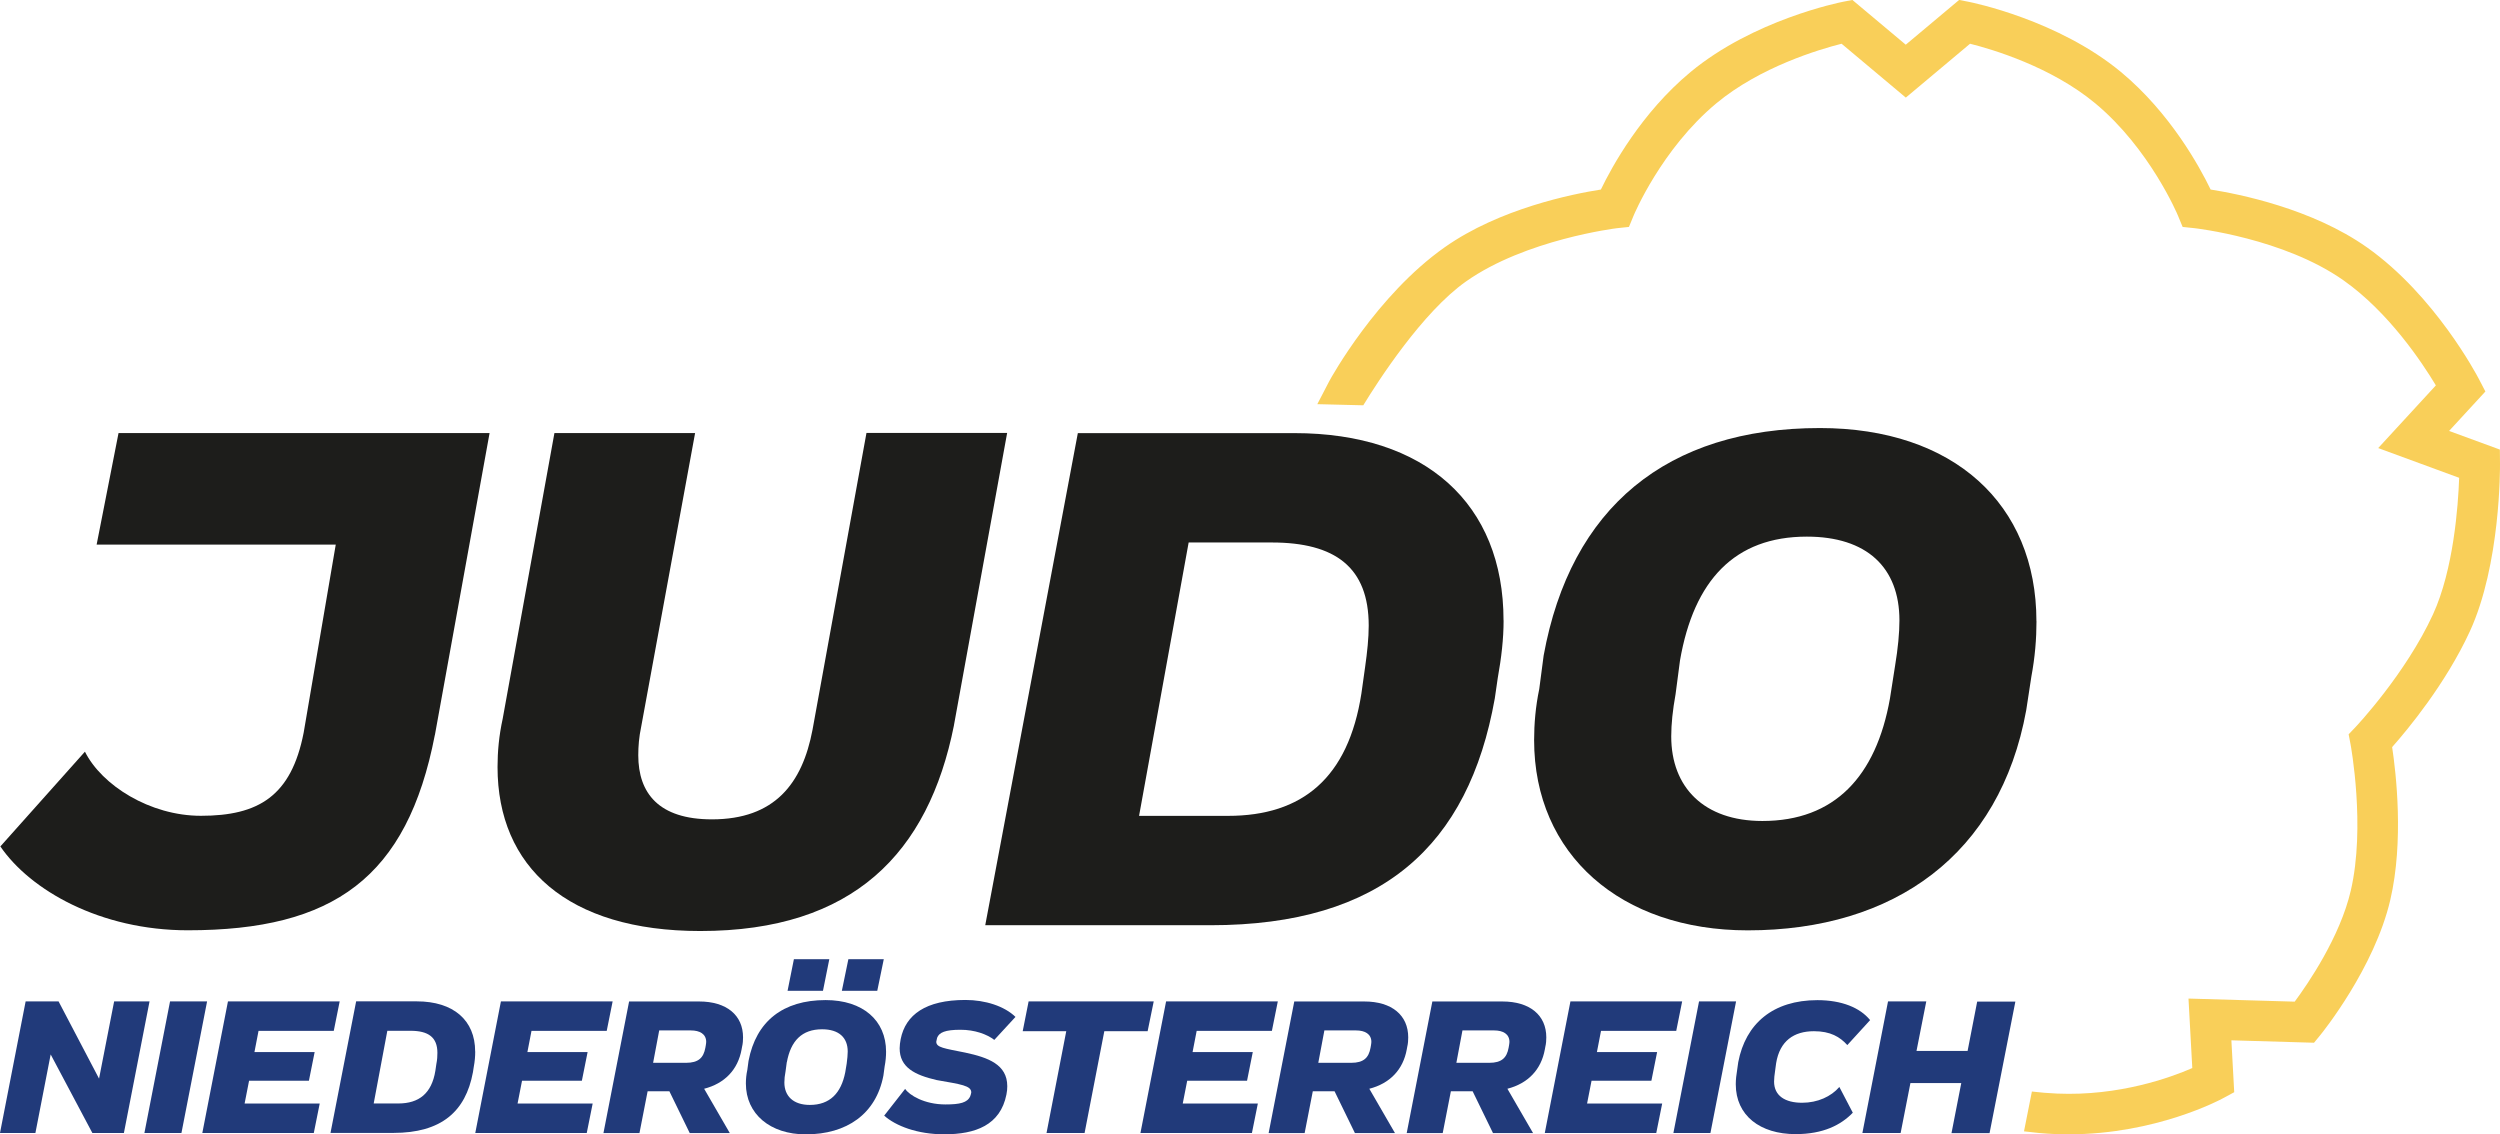 <?xml version="1.0" encoding="UTF-8"?>
<svg id="Ebene_1" data-name="Ebene 1" xmlns="http://www.w3.org/2000/svg" viewBox="0 0 414.44 188.05">
  <defs>
    <style>
      .cls-1 {
        fill: #213a7a;
      }

      .cls-2 {
        fill: #f9cf59;
      }

      .cls-3 {
        fill: #1d1d1b;
      }
    </style>
  </defs>
  <path class="cls-2" d="M335.53,187.55c1.66,.21,3.39,.38,5.19,.45,.77,.03,1.53,.04,2.27,.04,14.35,0,25.07-5.72,25.52-5.97l1.87-1.01-.47-8.6,13.7,.4,1.05-1.28c.37-.45,8.96-11.12,11.59-22.38,2.28-9.74,.95-21.12,.31-25.35,2.58-2.91,8.88-10.5,12.88-19.18,5.09-11.06,5.01-27.14,5-27.81l-.02-2.33-8.42-3.09,6.02-6.54-1.09-2.09c-.29-.56-7.28-13.85-18.54-21.8-9.13-6.45-21.25-8.85-25.92-9.59-1.82-3.77-6.7-12.7-14.86-19.48-10.42-8.64-24.65-11.52-25.25-11.64l-1.58-.31-8.85,7.42-8.85-7.42-1.58,.31c-.6,.12-14.82,3-25.25,11.64-8.16,6.77-13.04,15.7-14.86,19.48-4.66,.73-16.79,3.14-25.92,9.59-11.26,7.94-18.8,21.6-19.1,22.16l-1.99,3.83,7.62,.19c2.42-3.96,9.79-15.43,17.03-20.53,9.86-6.96,24.87-8.81,25.02-8.83l1.99-.21,.76-1.84c.04-.11,4.62-11.09,13.75-18.67,7.24-6.01,17.02-8.92,20.74-9.86l10.65,8.93,10.65-8.93c3.72,.93,13.46,3.83,20.73,9.86,9.08,7.53,13.71,18.55,13.75,18.67l.76,1.84,1.99,.21c.14,.02,14.81,1.67,24.7,8.66,7.48,5.28,13.01,13.6,15.29,17.4l-9.56,10.39,13.42,4.93c-.16,4.61-.92,15.21-4.34,22.65-4.54,9.86-12.71,18.54-12.8,18.63l-1.18,1.24,.32,1.68c.03,.14,2.51,13.66,.03,24.26-1.79,7.67-7.08,15.39-9.29,18.38l-17.61-.51,.63,11.52c-3.62,1.58-12.14,4.67-22.42,4.23-1.44-.06-2.83-.18-4.17-.34"/>
  <g>
    <path class="cls-3" d="M72.09,121.83c-4.59,23.69-16.8,32.39-40.97,32.39-14.5,0-26.1-6.65-31.06-13.9l14.02-15.71c2.78,5.56,10.76,10.63,19.22,10.63,9.55,0,14.99-3.26,17.04-13.78l5.32-31.18H16.02l3.63-18.49h61.51l-9.06,50.03Z"/>
    <path class="cls-3" d="M158.14,120.26c-4.23,21.15-16.68,34.08-42.06,34.08-22,0-33.6-10.63-33.6-27.19,0-2.54,.24-5.2,.85-7.98l8.58-47.38h23.32l-8.94,48.7c-.36,1.69-.48,3.26-.48,4.71,0,6.28,3.38,10.63,12.21,10.63,10.39,0,14.99-5.92,16.68-14.87l8.94-49.19h23.32l-8.82,48.46Z"/>
    <path class="cls-3" d="M249.26,102.86c0,3.02-.36,6.16-.97,9.55l-.49,3.38c-4.35,24.41-18.73,37.59-47.13,37.59h-37.34l15.35-81.58h35.89c21.75,0,34.68,11.72,34.68,31.06Zm-52.21-12.93l-8.22,45.32h14.74c12.33,0,19.94-6.28,22.12-20.3l.61-4.35c.36-2.54,.6-4.83,.6-6.89,0-9.67-5.56-13.78-16.07-13.78h-13.78Z"/>
    <path class="cls-3" d="M337.6,102.98c0,2.9-.24,5.92-.85,9.19l-.85,5.56c-4.35,23.93-21.88,36.5-46.17,36.5-21.03,0-35.41-12.57-35.41-31.54,0-2.66,.24-5.56,.85-8.46l.73-5.56c4.47-24.53,20.42-37.71,45.8-37.71,22.12,0,35.89,12.57,35.89,32.03Zm-59.1,6.53l-.73,5.56c-.48,2.66-.72,4.95-.72,7.01,0,8.46,5.44,14.02,15.11,14.02,11.96,0,18.85-7.37,21.15-20.31l.85-5.44c.48-2.9,.72-5.44,.72-7.49,0-8.82-5.44-13.9-15.35-13.9-11.97,0-18.73,7.25-21.03,20.54Z"/>
  </g>
  <g>
    <path class="cls-1" d="M24.79,166.01l-4.25,21.81h-5.23l-6.91-13.02-2.53,13.02H0l4.25-21.81h5.46l6.71,12.8,2.5-12.8h5.87Z"/>
    <path class="cls-1" d="M28.19,166.01h6.14l-4.25,21.81h-6.14l4.25-21.81Z"/>
    <path class="cls-1" d="M42.86,170.89l-.68,3.52h9.98l-.95,4.75h-9.92l-.74,3.78h12.45l-.98,4.88h-18.48l4.25-21.81h18.52l-.98,4.88h-12.48Z"/>
    <path class="cls-1" d="M78.78,174.31c0,.81-.07,1.65-.24,2.55l-.14,.9c-1.21,6.53-5.26,10.05-13.19,10.05h-10.42l4.25-21.81h10.05c6.07,0,9.68,3.13,9.68,8.31Zm-14.57-3.43l-2.26,12.05h4.08c3.44,0,5.53-1.68,6.14-5.4l.17-1.16c.14-.68,.17-1.29,.17-1.84,0-2.59-1.52-3.65-4.45-3.65h-3.84Z"/>
    <path class="cls-1" d="M88.11,170.89l-.68,3.52h9.98l-.95,4.75h-9.92l-.74,3.78h12.45l-.98,4.88h-18.48l4.25-21.81h18.52l-.98,4.88h-12.48Z"/>
    <path class="cls-1" d="M123.18,171.95c0,.52-.03,1.03-.17,1.62l-.07,.39c-.61,3.39-2.83,5.66-6.21,6.53l4.25,7.34h-6.64l-3.37-6.92h-3.61l-1.35,6.92h-5.97l4.25-21.81h11.6c4.59,0,7.29,2.29,7.29,5.95Zm-6.11,.78c0-1.33-1.08-1.91-2.53-1.91h-5.26l-1.01,5.37h5.46c2.06,0,2.9-.84,3.2-2.49l.07-.39c.03-.23,.07-.42,.07-.58Z"/>
    <path class="cls-1" d="M146.89,174.34c0,.78-.07,1.58-.24,2.46l-.2,1.49c-1.21,6.4-6.1,9.76-12.88,9.76-5.87,0-9.92-3.36-9.92-8.43,0-.74,.07-1.49,.24-2.26l.2-1.49c1.25-6.56,5.7-10.08,12.78-10.08,6.17,0,10.02,3.36,10.02,8.56Zm-16.46,1.74l-.2,1.49c-.14,.71-.2,1.33-.2,1.88,0,2.26,1.49,3.72,4.22,3.72,3.31,0,5.19-1.94,5.87-5.4l.24-1.45c.1-.78,.17-1.45,.17-2,0-2.33-1.48-3.69-4.25-3.69-3.34,0-5.19,1.91-5.84,5.46Zm6-11.83h-5.87l1.05-5.24h5.87l-1.05,5.24Zm9,0h-5.87l1.08-5.24h5.87l-1.08,5.24Z"/>
    <path class="cls-1" d="M146.58,184.94l3.47-4.43c.68,1.03,3.17,2.58,6.68,2.58,2.4,0,3.64-.29,4.11-1.36,.07-.16,.14-.45,.17-.61,.03-1.16-1.72-1.36-5.73-2.07-3.64-.84-6.14-2.1-6.14-5.27,0-.48,.07-.97,.17-1.52,.81-4.04,4.15-6.49,10.73-6.49,3.3,0,6.48,1.03,8.3,2.81l-3.51,3.81c-1.22-.94-3.24-1.68-5.6-1.68-2.56,0-3.54,.45-3.88,1.33l-.14,.65c0,.97,1.31,1.1,4.82,1.81,3.78,.81,6.95,1.97,6.95,5.56,0,.42-.03,.87-.14,1.39-1.01,5.07-5.13,6.59-10.32,6.59-4.45,0-8.03-1.39-9.95-3.1Z"/>
    <path class="cls-1" d="M190.25,170.95h-7.18l-3.27,16.87h-6.31l3.27-16.87h-7.22l.98-4.94h20.74l-1.01,4.94Z"/>
    <path class="cls-1" d="M198.38,170.89l-.68,3.52h9.98l-.95,4.75h-9.92l-.74,3.78h12.45l-.98,4.88h-18.48l4.25-21.81h18.52l-.98,4.88h-12.48Z"/>
    <path class="cls-1" d="M233.45,171.95c0,.52-.03,1.03-.17,1.62l-.07,.39c-.61,3.39-2.83,5.66-6.21,6.53l4.25,7.34h-6.64l-3.37-6.92h-3.61l-1.35,6.92h-5.97l4.25-21.81h11.6c4.59,0,7.29,2.29,7.29,5.95Zm-6.11,.78c0-1.33-1.08-1.91-2.53-1.91h-5.26l-1.01,5.37h5.46c2.06,0,2.9-.84,3.2-2.49l.07-.39c.03-.23,.07-.42,.07-.58Z"/>
    <path class="cls-1" d="M256.34,171.95c0,.52-.03,1.03-.17,1.62l-.07,.39c-.61,3.39-2.83,5.66-6.21,6.53l4.25,7.34h-6.64l-3.37-6.92h-3.61l-1.35,6.92h-5.97l4.25-21.81h11.6c4.59,0,7.29,2.29,7.29,5.95Zm-6.11,.78c0-1.33-1.08-1.91-2.53-1.91h-5.26l-1.01,5.37h5.46c2.06,0,2.9-.84,3.2-2.49l.07-.39c.03-.23,.07-.42,.07-.58Z"/>
    <path class="cls-1" d="M265.41,170.89l-.68,3.52h9.98l-.95,4.75h-9.92l-.74,3.78h12.45l-.98,4.88h-18.48l4.25-21.81h18.52l-.98,4.88h-12.48Z"/>
    <path class="cls-1" d="M281.66,166.01h6.14l-4.25,21.81h-6.14l4.25-21.81Z"/>
    <path class="cls-1" d="M310.02,169.11l-3.78,4.14c-1.22-1.36-2.8-2.3-5.53-2.3-3.34,0-5.67,1.62-6.27,5.3l-.17,1.26c-.1,.68-.17,1.26-.17,1.78,0,2.36,1.82,3.52,4.65,3.52,2.56,0,4.82-1.03,6.17-2.62l2.23,4.27c-1.96,2.04-4.92,3.55-9.48,3.55-5.87,0-9.92-3.07-9.92-8.27,0-.78,.1-1.62,.24-2.46l.17-1.2c1.22-6.4,5.77-10.28,13.12-10.28,4.05,0,7.08,1.26,8.73,3.3Z"/>
    <path class="cls-1" d="M334.1,166.04l-4.28,21.81h-6.31l1.62-8.3h-8.43l-1.62,8.27h-6.34l4.25-21.81h6.34l-1.62,8.21h8.47l1.59-8.18h6.34Z"/>
  </g>
</svg>